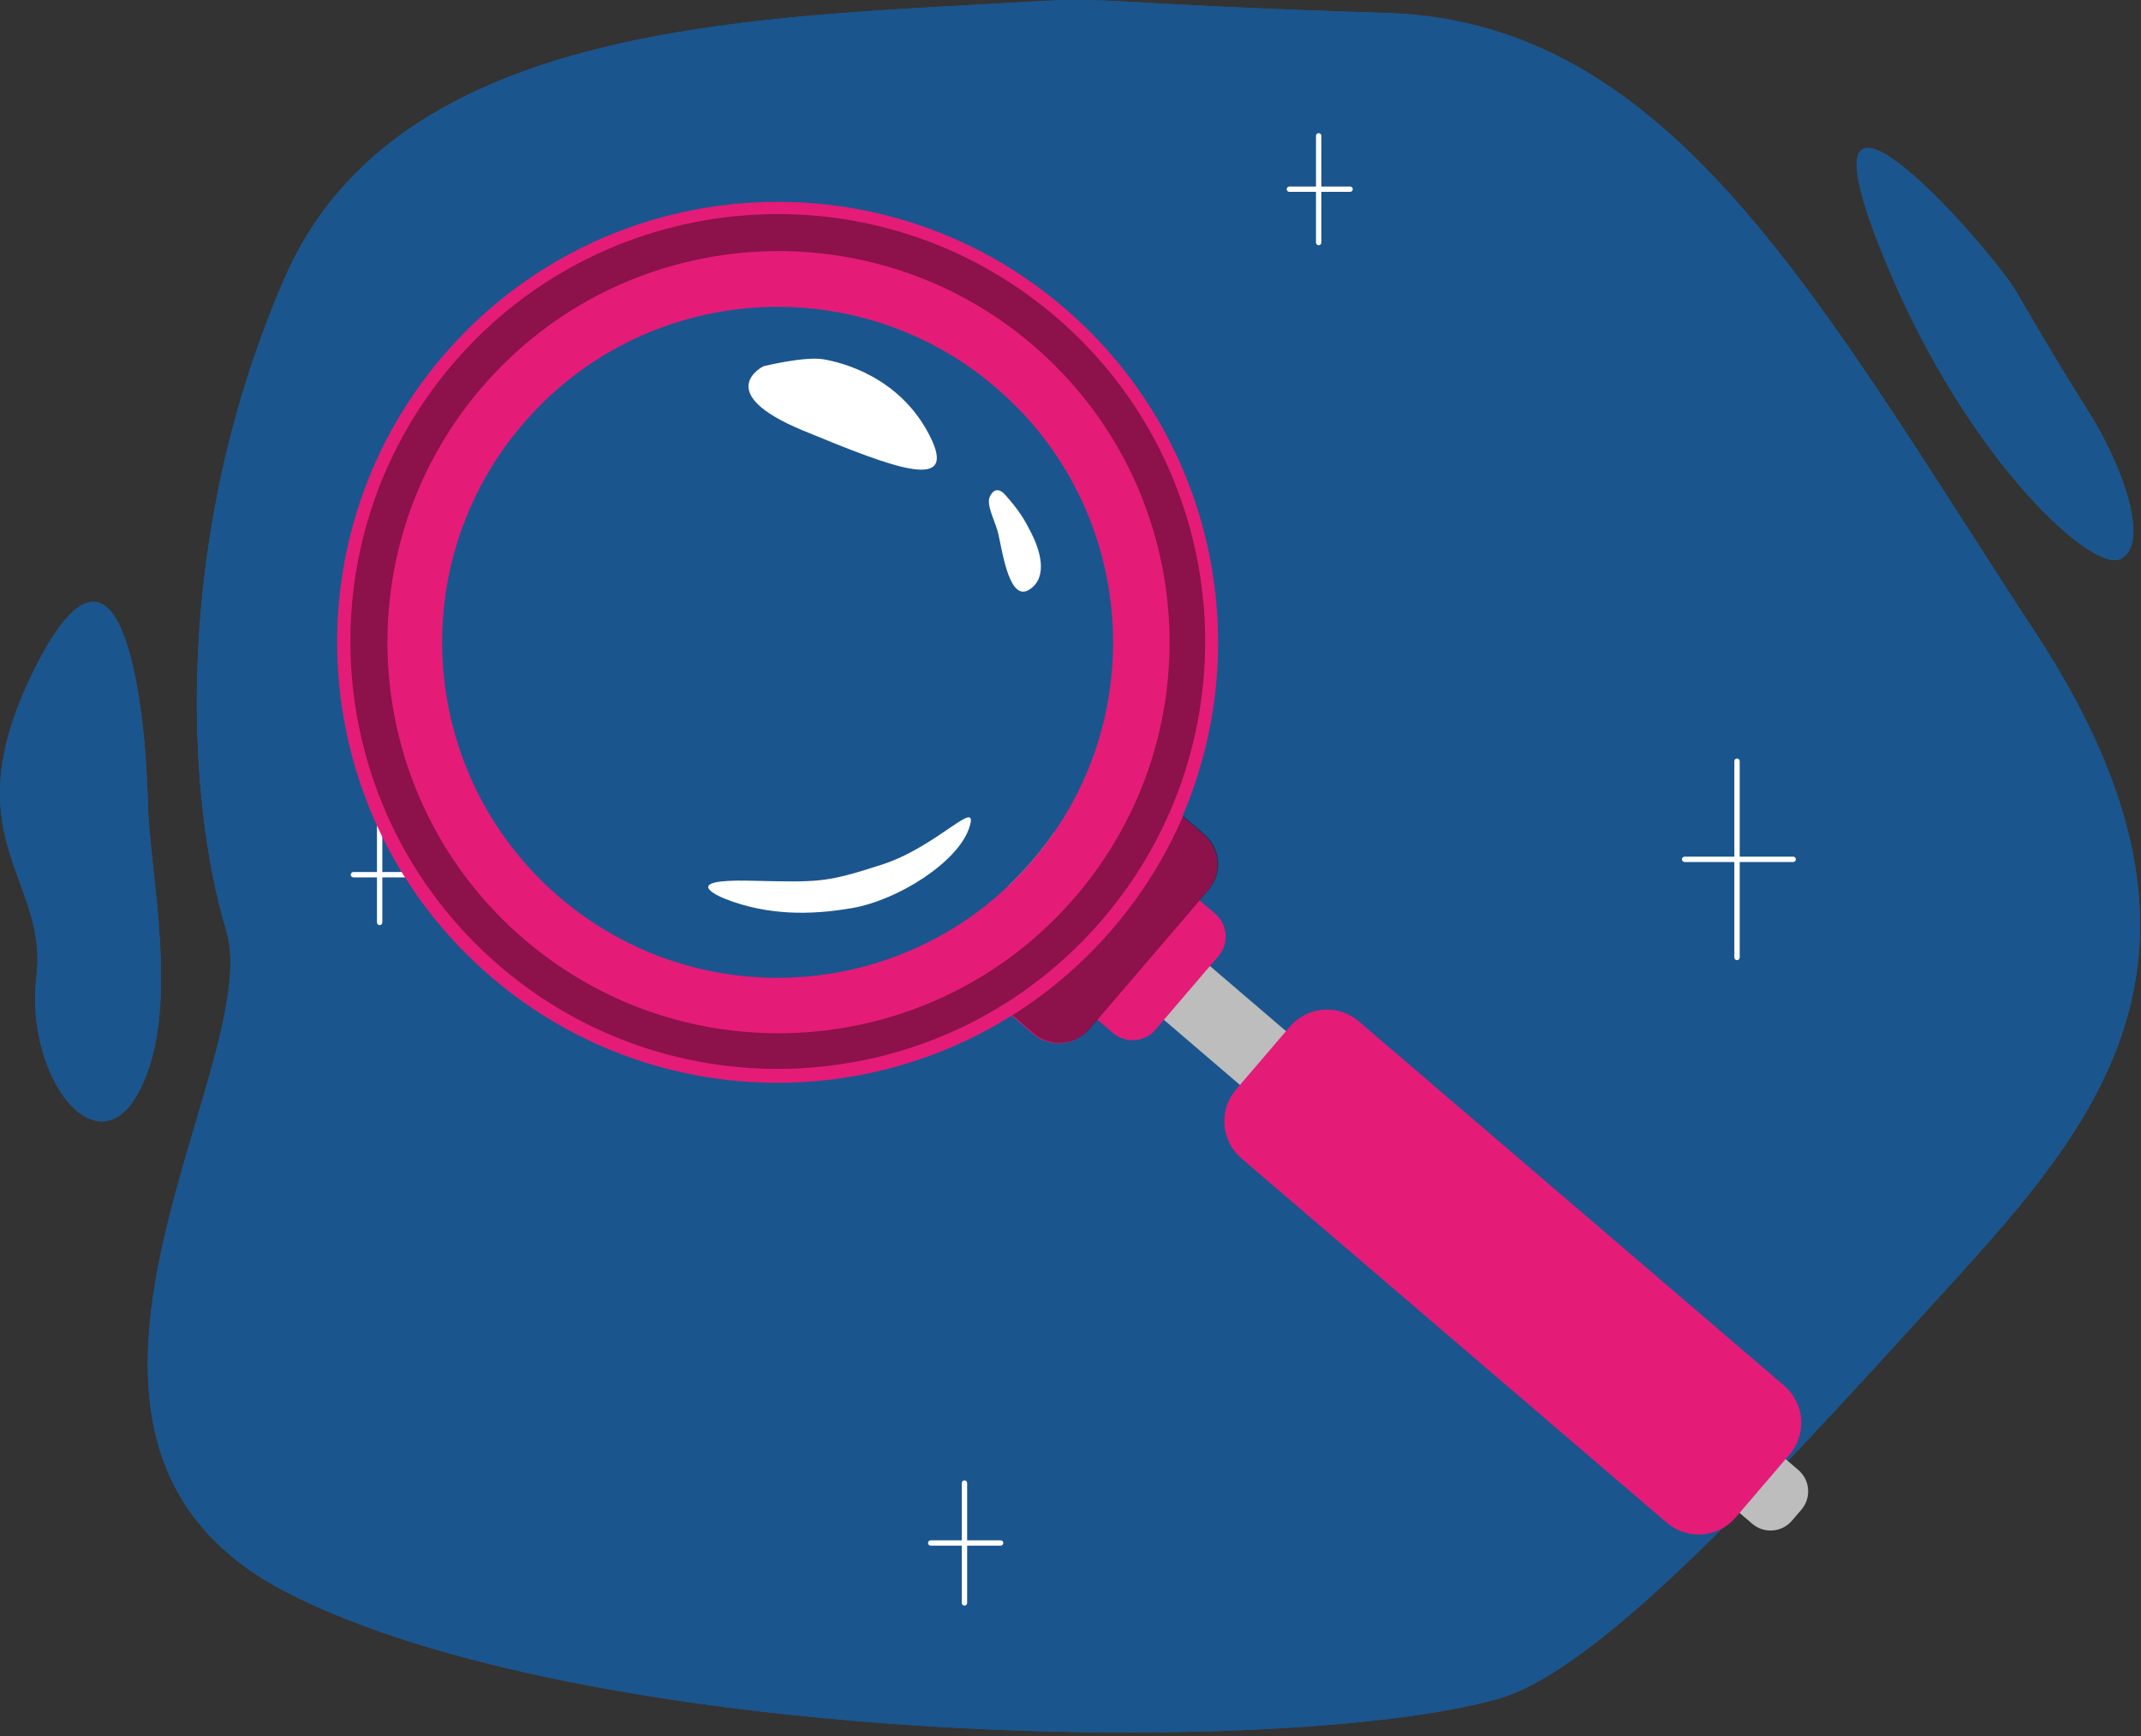 <?xml version="1.0" encoding="UTF-8"?>
<svg width="370px" height="300px" viewBox="0 0 370 300" version="1.1" xmlns="http://www.w3.org/2000/svg" xmlns:xlink="http://www.w3.org/1999/xlink">
    <rect x="0" y="0" width="370" height="300" fill="#333333" stroke="none"/>
    <!-- Generator: Sketch 59.1 (86144) - https://sketch.com -->
    <title>Illustrations/Login</title>
    <desc>Created with Sketch.</desc>
    <defs>
        <path d="M177.523,0.308 C193.055,-0.619 190.354,0.695 239.735,2.247 C289.115,3.798 314.389,52.262 351.716,109.256 C389.044,166.251 361.437,195.329 333.831,225.572 C306.224,255.813 276.365,288.783 258.699,293.636 C220.594,304.105 100.924,301.564 49.598,275.199 C-1.727,248.835 46.099,184.085 39.101,160.823 C32.101,137.56 29.769,92.584 49.21,47.997 C68.652,3.409 130.714,3.098 177.523,0.308 Z M6.301,114.959 C21.471,85.227 25.241,123.78 25.534,138.411 C25.783,150.938 31.41,174.424 24.086,188.508 C16.763,202.592 4.209,185.9 6.301,168.686 C8.393,151.472 -8.869,144.692 6.301,114.959 Z M324.227,41.126 C310.321,4.663 343.799,42.667 348.434,50.37 C348.434,50.37 354.614,61.156 360.795,70.914 C366.975,80.672 371.611,94.025 366.46,96.592 C361.31,99.16 338.133,77.59 324.227,41.126 Z" id="path-1"></path>
    </defs>
    <g id="Page-1" stroke="none" stroke-width="1" fill="none" fill-rule="evenodd">
        <g id="New-Page" transform="translate(-102, -92)">
            <g id="Illustrations/Cannot-Find-3" transform="translate(102, 92)">
                <g id="_Overrides/Illustrations/Background/large-blob">
                    <g id="Background">
                        <use fill="#0099FF" xlink:href="#path-1"></use>
                        <use fill-opacity="0.16" fill="#FF0000" style="mix-blend-mode: saturation;" xlink:href="#path-1"></use>
                        <use fill-opacity="0.34" fill="#000000" style="mix-blend-mode: darken;" xlink:href="#path-1"></use>
                    </g>
                </g>
                <g id="Stars" stroke-width="1" transform="translate(60.545, 23.106)" fill="#FFFFFF">
                    <path d="M106.13,232.714 C106.386,232.714 106.593,232.92 106.593,233.176 L106.593,233.176 L106.593,243.073 L112.381,243.073 C112.637,243.073 112.845,243.28 112.845,243.536 C112.845,243.792 112.637,243.999 112.381,243.999 L112.381,243.999 L106.593,243.999 L106.593,253.896 C106.593,254.152 106.386,254.358 106.13,254.358 C105.874,254.358 105.667,254.152 105.667,253.896 L105.667,253.896 L105.667,243.999 L100.295,243.999 C100.039,243.999 99.832,243.792 99.832,243.536 C99.832,243.28 100.039,243.073 100.295,243.073 L100.295,243.073 L105.667,243.073 L105.667,233.176 C105.667,232.92 105.874,232.714 106.13,232.714 Z M239.641,107.97 C239.897,107.97 240.104,108.176 240.104,108.432 L240.104,108.432 L240.104,124.931 L249.347,124.931 C249.603,124.931 249.81,125.139 249.81,125.394 C249.81,125.649 249.603,125.856 249.347,125.856 L249.347,125.856 L240.104,125.856 L240.104,142.356 C240.104,142.612 239.897,142.819 239.641,142.819 C239.386,142.819 239.179,142.612 239.179,142.356 L239.179,142.356 L239.179,125.856 L230.583,125.856 C230.328,125.856 230.12,125.649 230.12,125.394 C230.12,125.139 230.328,124.931 230.583,124.931 L230.583,124.931 L239.179,124.931 L239.179,108.432 C239.179,108.176 239.386,107.97 239.641,107.97 Z M5.063,119.332 C5.319,119.332 5.526,119.539 5.526,119.795 L5.526,119.795 L5.526,127.585 L9.919,127.585 C10.175,127.585 10.382,127.792 10.382,128.048 C10.382,128.303 10.175,128.51 9.919,128.51 L9.919,128.51 L5.526,128.51 L5.526,136.301 C5.526,136.556 5.319,136.764 5.063,136.764 C4.807,136.764 4.601,136.556 4.601,136.301 L4.601,136.301 L4.601,128.51 L0.531,128.51 C0.275,128.51 0.068,128.303 0.068,128.048 C0.068,127.792 0.275,127.585 0.531,127.585 L0.531,127.585 L4.601,127.585 L4.601,119.795 C4.601,119.539 4.807,119.332 5.063,119.332 Z M167.343,-0.101 C167.599,-0.101 167.806,0.106 167.806,0.361 L167.806,0.361 L167.806,9.125 L172.772,9.125 C173.028,9.125 173.235,9.332 173.235,9.587 C173.235,9.843 173.028,10.049 172.772,10.049 L172.772,10.049 L167.806,10.049 L167.806,18.813 C167.806,19.069 167.599,19.275 167.343,19.275 C167.088,19.275 166.881,19.069 166.881,18.813 L166.881,18.813 L166.881,10.049 L162.277,10.049 C162.021,10.049 161.815,9.843 161.815,9.587 C161.815,9.332 162.021,9.125 162.277,9.125 L162.277,9.125 L166.881,9.125 L166.881,0.361 C166.881,0.106 167.088,-0.101 167.343,-0.101 Z"></path>
                </g>
                <g id="Magnifying-Glass" stroke-width="1" transform="translate(58.154, 34.593)">
                    <path d="M124.001,109.264 L252.63,219.435 C254.668,221.181 254.905,224.246 253.16,226.283 L251.517,228.201 C249.773,230.238 246.707,230.475 244.669,228.731 L116.039,118.56 C117.507,117.17 118.917,115.69 120.262,114.121 C121.607,112.551 122.853,110.929 124.001,109.264 Z" id="Combined-Shape" fill="#BDBDBD"></path>
                    <path d="M176.665,141.898 L250.185,204.867 C253.725,207.9 254.138,213.23 251.105,216.77 L241.802,227.632 C238.768,231.174 233.44,231.586 229.899,228.553 L156.38,165.584 C152.838,162.551 152.426,157.222 155.459,153.681 L164.762,142.819 C167.795,139.278 173.124,138.866 176.665,141.898 Z M125.747,18.594 C151.677,40.803 158.999,76.668 146.187,106.463 L149.862,109.61 C152.73,112.067 153.064,116.383 150.607,119.251 L149.133,120.971 L151.831,123.281 C154.023,125.159 154.278,128.458 152.4,130.65 L141.536,143.336 C139.657,145.528 136.358,145.783 134.166,143.905 L131.469,141.595 L129.996,143.316 C127.54,146.184 123.224,146.517 120.356,144.061 L116.681,140.914 C89.209,158.152 52.644,156.429 26.714,134.219 C-5.215,106.873 -8.929,58.819 18.418,26.891 C45.764,-5.039 93.818,-8.753 125.747,18.594 Z M113.943,32.375 C89.626,11.546 53.027,14.376 32.198,38.694 C11.37,63.012 14.199,99.61 38.518,120.439 C62.835,141.267 99.434,138.438 120.262,114.121 C141.091,89.802 138.262,53.203 113.943,32.375 Z" id="Magnifying-Glass-Color" fill="#E41C77"></path>
                    <path d="M146.307,106.399 L149.981,109.547 C152.849,112.004 153.183,116.32 150.726,119.188 L130.115,143.253 C127.659,146.121 123.343,146.455 120.475,143.999 L116.798,140.852 C123.155,136.864 129.024,131.86 134.163,125.861 C139.301,119.861 143.343,113.293 146.307,106.399 Z" id="Combined-Shape" fill-opacity="0.38" fill="#000000"></path>
                    <path d="M124.306,20.164 C155.288,46.7 158.891,93.325 132.357,124.306 C105.821,155.287 59.195,158.891 28.215,132.356 C-2.767,105.821 -6.371,59.196 20.165,28.215 C46.699,-2.766 93.325,-6.371 124.306,20.164 Z M120.347,25.055 C91.998,0.775 49.335,4.072 25.055,32.421 C0.774,60.77 4.073,103.434 32.421,127.713 C60.769,151.994 103.433,148.696 127.714,120.348 C151.994,92 148.696,49.336 120.347,25.055 Z" id="Shape" fill-opacity="0.38" fill="#000000"></path>
                    <path d="M109.297,108.586 C107.288,114.418 97.075,120.94 89.137,122.325 C81.827,123.601 74.395,123.586 67.162,120.736 C65.982,120.271 59.257,117.326 71.343,117.598 C83.428,117.87 84.442,117.993 94.25,114.822 C104.058,111.651 111.305,102.754 109.297,108.586 Z M112.75,51.781 C112.778,51.333 113.724,48.841 115.597,50.955 C118.13,53.813 118.913,55.266 120.005,57.383 C121.474,60.23 123.124,65.055 119.778,67.267 C116.432,69.48 115.212,61.561 114.402,57.812 C113.944,55.685 112.64,53.572 112.75,51.781 Z M73.779,28.699 C73.779,28.699 80.882,26.943 84.141,27.495 C87.4,28.048 97.242,30.504 102.442,40.557 C107.643,50.611 96.663,46.432 80.671,39.827 C64.679,33.222 73.779,28.699 73.779,28.699 Z" id="Combined-Shape" fill="#FFFFFF"></path>
                </g>
            </g>
        </g>
    </g>
</svg>